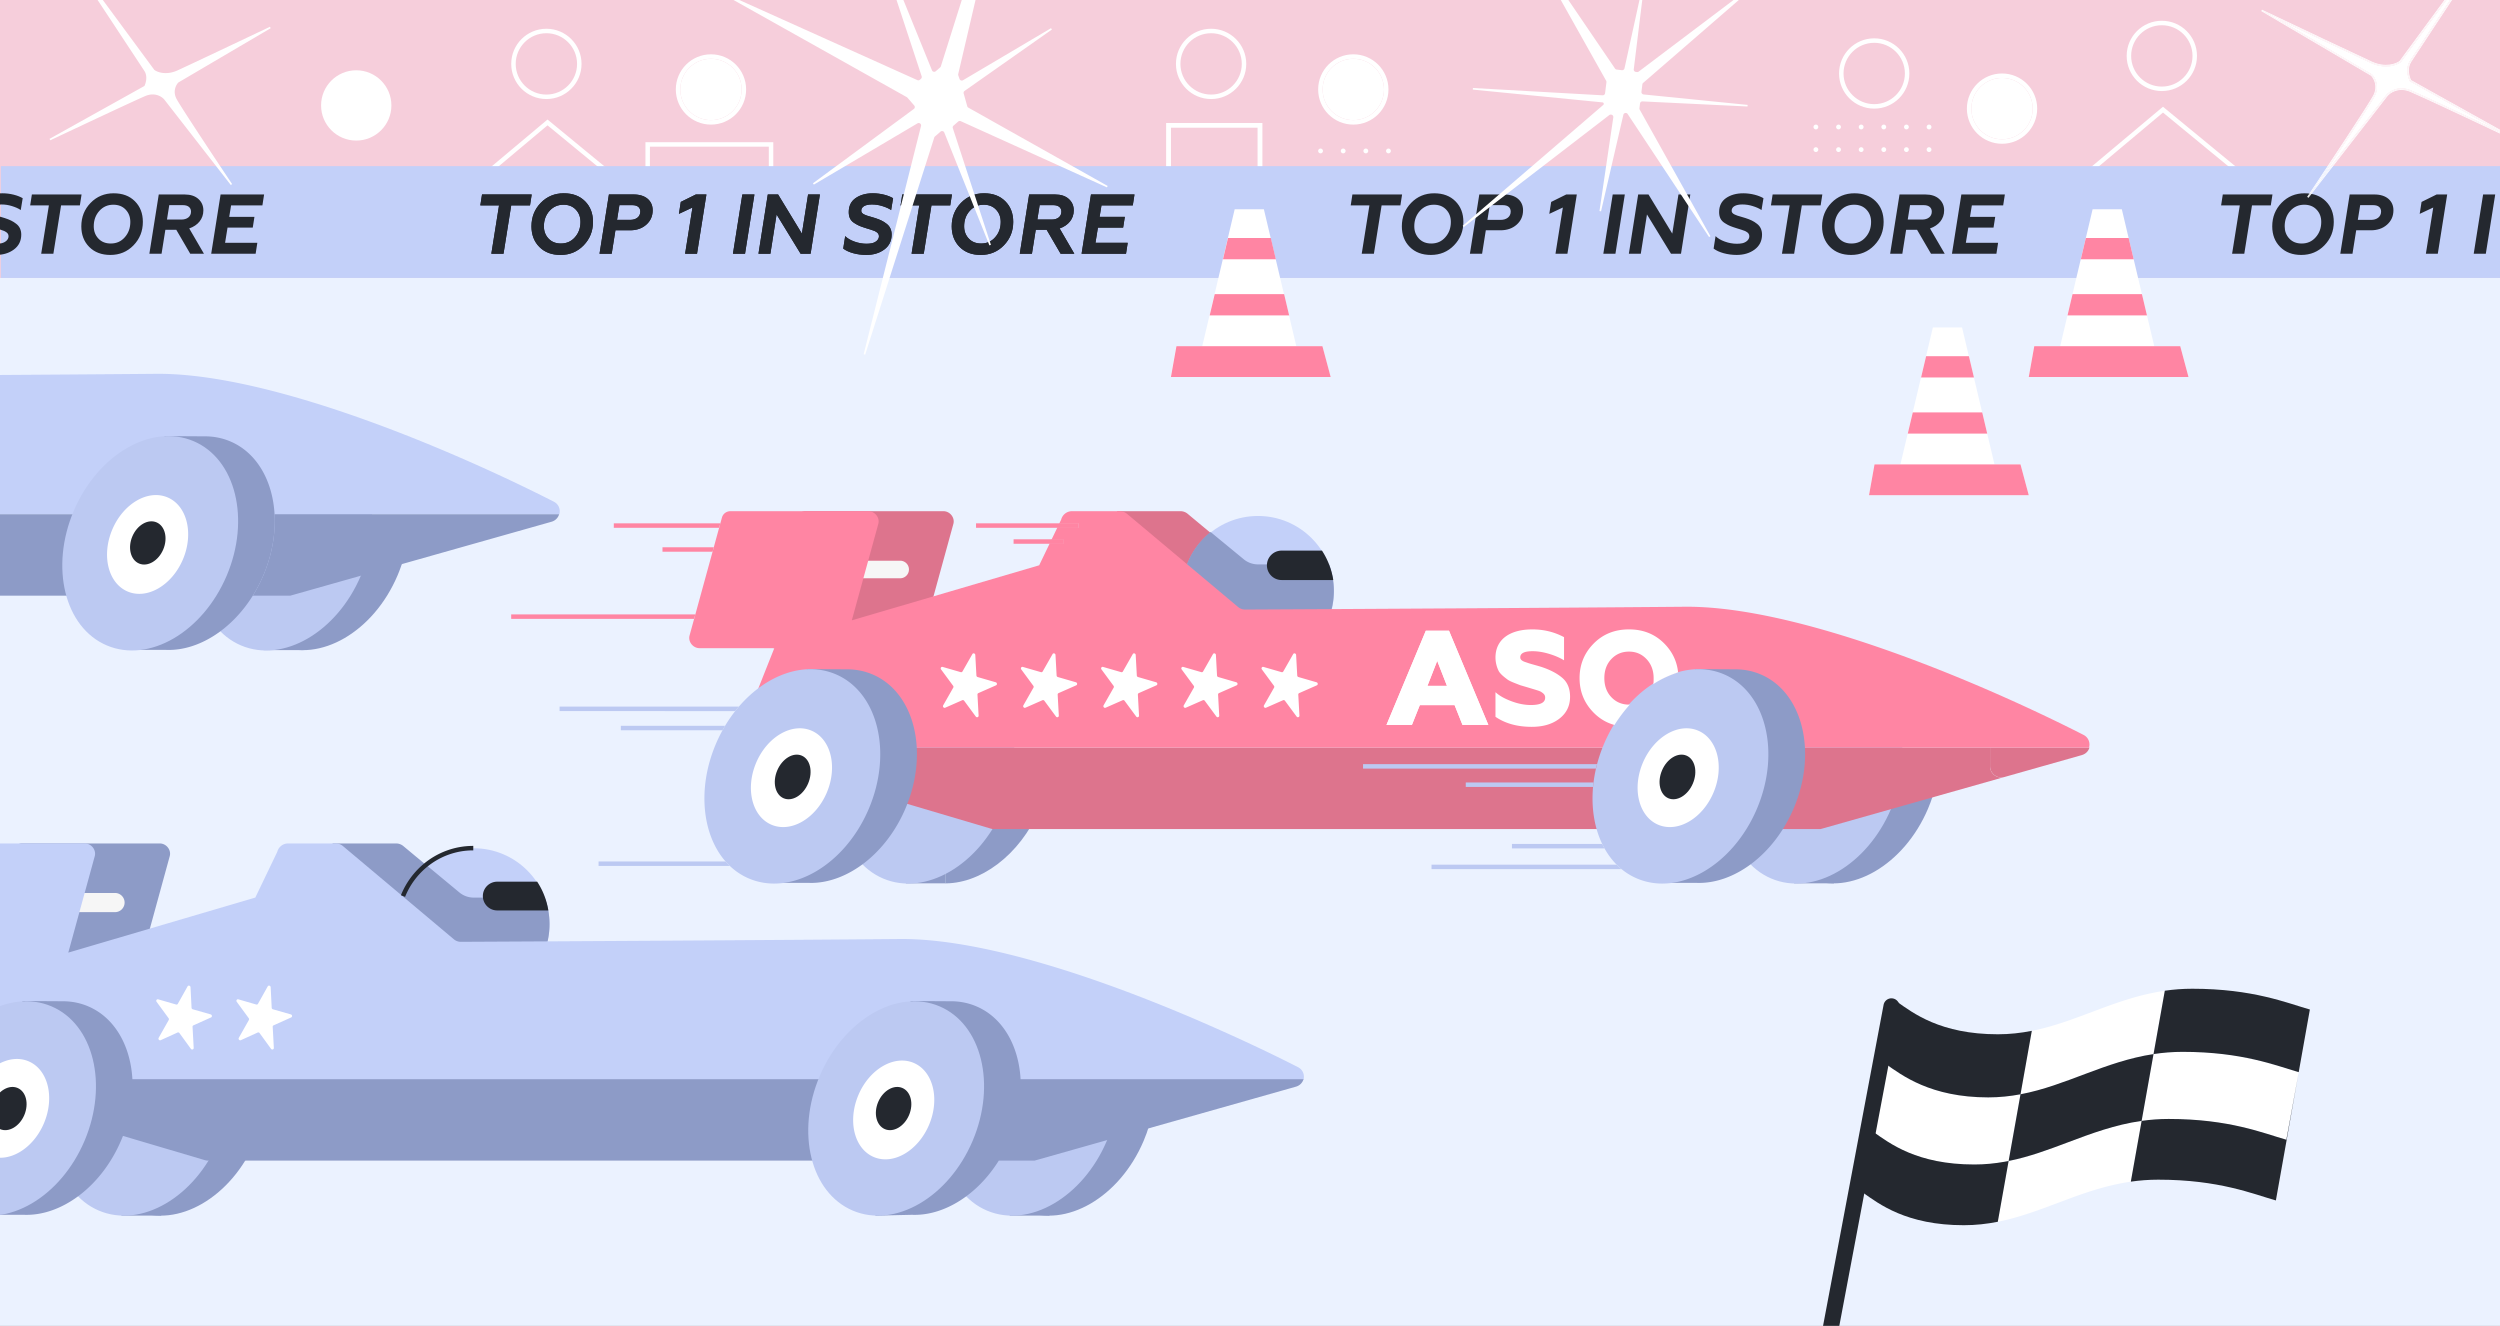 <svg width="1565" height="830" fill="none" xmlns="http://www.w3.org/2000/svg"><rect width="100%" height="100%" fill="#808080" stroke="none"/><g clip-path="url(#a)"><path fill="#EBF2FF" d="M0 0h1565v830H0z"/><path d="M165.008 396.587h24.983v10.378h-24.983v-10.378Z" fill="#8D9BC7"/><path fill-rule="evenodd" clip-rule="evenodd" d="M173.869 403.84c26.417 11.197 59.983-8.307 74.97-43.565 3.292-7.744 5.414-15.605 6.441-23.275l-98.595 53c4.45 6.099 10.221 10.889 17.184 13.84Z" fill="#8D9BC7"/><path d="M567.044 542.587h24.983v10.378h-24.983v-10.378Z" fill="#8D9BC7"/><path d="M589.937 552.965c23.308.951 48.51-17.454 60.938-46.69 3.006-7.073 5.037-14.242 6.148-21.275l-101.815 45.417c3.041 5.631 7.011 10.469 11.836 14.218v-2.048h24.983v10.378h-2.09ZM1123.09 542.587h24.98v10.378h-24.98v-10.378Z" fill="#8D9BC7"/><path fill-rule="evenodd" clip-rule="evenodd" d="M1131.95 549.84c26.42 11.197 59.98-8.307 74.97-43.565 4.3-10.121 6.61-20.441 7.08-30.275l-100.94 57.5c4.64 7.294 11 12.996 18.89 16.34Z" fill="#8D9BC7"/><path d="M76.003 750.587h24.983v10.378H76.003v-10.378Z" fill="#8D9BC7"/><path fill-rule="evenodd" clip-rule="evenodd" d="M84.863 757.84c26.418 11.197 59.983-8.307 74.971-43.565 2.58-6.07 4.441-12.21 5.62-18.275L68.43 745c4.341 5.623 9.856 10.052 16.433 12.84Z" fill="#8D9BC7"/><path d="M632.047 750.587h24.983v10.378h-24.983v-10.378Z" fill="#8D9BC7"/><path fill-rule="evenodd" clip-rule="evenodd" d="M640.908 757.84c26.417 11.197 59.983-8.307 74.97-43.565 2.793-6.571 4.744-13.224 5.898-19.775l-108.346 21c2.004 19.465 11.67 35.64 27.478 42.34Z" fill="#8D9BC7"/><path d="M247.978 528h-39.972l71.686 67h51.324l-78.56-65.38a7 7 0 0 0-4.478-1.62ZM8.447 532.011c.66-2.402 2.808-4.011 5.357-4.011h86.194c4.128 0 7.328 4.066 6.261 7.955l-20.24 73.79c-.66 2.402-2.808 4.011-5.357 4.011H-5.532c-4.127 0-7.328-4.066-6.26-7.956l20.24-73.789Z" fill="#8D9BC7"/><path d="M225.893 360.409c-14.997 35.312-48.583 54.847-75.017 43.632-26.434-11.215-35.705-48.932-20.709-84.244 14.997-35.312 48.583-54.847 75.017-43.632 26.434 11.215 35.706 48.932 20.709 84.244ZM627.864 506.324c-14.996 35.312-48.583 54.847-75.016 43.632-26.434-11.215-35.706-48.932-20.709-84.244 14.996-35.312 48.582-54.847 75.016-43.632 26.434 11.215 35.706 48.932 20.709 84.244ZM1183.82 506.324c-14.99 35.312-48.58 54.847-75.01 43.632-26.44-11.215-35.71-48.932-20.71-84.244s48.58-54.847 75.02-43.632c26.43 11.215 35.7 48.932 20.7 84.244ZM136.901 714.203c-14.996 35.312-48.583 54.847-75.016 43.632-26.434-11.215-35.706-48.932-20.71-84.244 14.997-35.312 48.584-54.847 75.017-43.632 26.434 11.215 35.706 48.932 20.709 84.244ZM692.86 714.203c-14.997 35.312-48.583 54.847-75.017 43.632-26.434-11.215-35.706-48.932-20.709-84.244 14.997-35.312 48.583-54.847 75.017-43.632 26.433 11.215 35.705 48.932 20.709 84.244Z" fill="#BCC9F2"/><path d="M738.968 320H699l71.68 67H822l-78.554-65.38a6.997 6.997 0 0 0-4.478-1.62ZM498.926 324.011c.66-2.402 2.81-4.011 5.362-4.011h86.262c4.131 0 7.334 4.066 6.266 7.955l-20.262 73.79c-.659 2.402-2.81 4.011-5.361 4.011H484.93c-4.131 0-7.333-4.066-6.265-7.956l20.261-73.789ZM620.218 518.712a7.004 7.004 0 0 0 1.988.288h517.464l115.02-32.574c-4.47 1.265-8.91-2.082-8.91-6.714V468H459.054L458 470.661l162.218 48.051Z" fill="#DD748D"/><path fill-rule="evenodd" clip-rule="evenodd" d="M1245.78 468v11.712c0 4.632 4.44 7.979 8.91 6.714l48.53-13.743c2.54-.719 4.16-2.569 4.78-4.683h-62.22Z" fill="#DD748D"/><path d="M835 370.5c0 26.234-21.266 47.5-47.5 47.5S740 396.734 740 370.5s21.266-47.5 47.5-47.5 47.5 21.266 47.5 47.5Z" fill="#C3D0F9"/><path fill-rule="evenodd" clip-rule="evenodd" d="M787.5 417c26.234 0 47.5-21.107 47.5-47.144a46.723 46.723 0 0 0-3.01-16.551h-44.482a14.031 14.031 0 0 1-8.918-3.193l-20.752-17.08C746.964 341.672 740 354.957 740 369.856 740 395.893 761.266 417 787.5 417Z" fill="#8D9BC7"/><path d="M519 356.5a5.5 5.5 0 0 1 5.5-5.5h39a5.5 5.5 0 1 1 0 11h-39a5.5 5.5 0 0 1-5.5-5.5Z" fill="#F6F6F6"/><path fill-rule="evenodd" clip-rule="evenodd" d="M611 327.6h64v2.8h-64v-2.8Zm23.5 10h31v2.8h-31v-2.8Z" fill="#FF85A3"/><path fill-rule="evenodd" clip-rule="evenodd" d="M450.941 327.6h-66.702v2.8h65.933l.769-2.8Zm-4.119 15h-32.11v2.8h31.341l.769-2.8Zm-11.533 42H320v2.8h114.52l.769-2.8ZM665.5 340.4h-8.491l1.347-2.8h7.144v2.8Zm9.5-10h-13.179l1.347-2.8H675v2.8Z" fill="#FF85A3"/><path d="M1054.68 379.82c-78.645.699-214.53 1.456-275.193 1.76-1.663.009-3.219-.573-4.491-1.64l-69.508-58.3a7.023 7.023 0 0 0-4.512-1.64h-29.889a6.998 6.998 0 0 0-6.783 5.239l-1.136 2.361H675v2.8h-13.179l-3.465 7.2h7.144v2.8h-8.491l-6.481 13.469-117.291 34.463 16.579-60.377c1.068-3.889-2.135-7.955-6.266-7.955h-86.262c-2.552 0-4.702 1.609-5.362 4.011l-.985 3.589-.769 2.8-3.35 12.2-.769 2.8-10.764 39.2-.769 2.8-2.855 10.4c-1.068 3.89 2.134 7.956 6.265 7.956h46.777L460 468h847.72c.85-2.91-.22-6.321-3.46-7.973-16.34-8.33-36.56-17.988-58.81-27.654-60.97-26.481-137.21-53.029-190.77-52.553Z" fill="#FF85A3"/><path d="M344 578.5c0 26.234-21.266 47.5-47.5 47.5S249 604.734 249 578.5s21.266-47.5 47.5-47.5 47.5 21.266 47.5 47.5Z" fill="#C3D0F9"/><path fill-rule="evenodd" clip-rule="evenodd" d="M296.5 626c26.234 0 47.5-21.243 47.5-47.448a47.292 47.292 0 0 0-3.01-16.658h-44.482a13.983 13.983 0 0 1-8.918-3.213l-20.752-17.19C255.964 550.186 249 563.556 249 578.552 249 604.757 270.266 626 296.5 626Z" fill="#8D9BC7"/><path d="M28 565a6 6 0 0 1 6-6h38a6 6 0 1 1 0 12H34a6 6 0 0 1-6-6Z" fill="#F6F6F6"/><path d="M0 0h1565v174H0V0Z" fill="#F6CEDB"/><path fill-rule="evenodd" clip-rule="evenodd" d="M342.037 59.2c10.607 0 19.205-8.596 19.205-19.2s-8.598-19.2-19.205-19.2c-10.606 0-19.205 8.596-19.205 19.2s8.599 19.2 19.205 19.2Zm0 2.8c12.154 0 22.006-9.85 22.006-22s-9.852-22-22.006-22c-12.153 0-22.005 9.85-22.005 22s9.852 22 22.005 22Z" fill="#fff"/><path d="M245.012 66c0 12.15-9.853 22-22.006 22C210.852 88 201 78.15 201 66s9.852-22 22.006-22c12.153 0 22.006 9.85 22.006 22Z" fill="#fff"/><path fill-rule="evenodd" clip-rule="evenodd" d="M787.355 108.2V79.8h-54.414v28.4h54.414Zm2.801 2.8H730.14V77h60.016v34ZM758.148 59.2c10.606 0 19.205-8.596 19.205-19.2s-8.599-19.2-19.205-19.2c-10.607 0-19.205 8.596-19.205 19.2s8.598 19.2 19.205 19.2Zm0 2.8c12.153 0 22.006-9.85 22.006-22s-9.853-22-22.006-22c-12.154 0-22.006 9.85-22.006 22s9.852 22 22.006 22ZM1353.31 54.2c10.6 0 19.2-8.596 19.2-19.2s-8.6-19.2-19.2-19.2c-10.61 0-19.21 8.596-19.21 19.2s8.6 19.2 19.21 19.2Zm0 2.8c12.15 0 22-9.85 22-22s-9.85-22-22-22c-12.16 0-22.01 9.85-22.01 22s9.85 22 22.01 22ZM1173.26 65.2c10.6 0 19.2-8.596 19.2-19.2s-8.6-19.2-19.2-19.2c-10.61 0-19.21 8.596-19.21 19.2s8.6 19.2 19.21 19.2Zm0 2.8c12.15 0 22-9.85 22-22s-9.85-22-22-22c-12.16 0-22.01 9.85-22.01 22s9.85 22 22.01 22Z" fill="#fff"/><path d="M1136.75 92.166a1.499 1.499 0 1 1 0 3 1.499 1.499 0 1 1 0-3ZM1165.09 92.166c.82 0 1.5.672 1.5 1.5a1.499 1.499 0 1 1-1.5-1.5ZM1150.92 92.166a1.499 1.499 0 1 1 0 3 1.499 1.499 0 1 1 0-3ZM1136.75 78a1.499 1.499 0 1 1 0 3 1.499 1.499 0 1 1 0-3ZM1150.92 78a1.499 1.499 0 1 1 0 3 1.499 1.499 0 1 1 0-3ZM1165.09 78c.82 0 1.5.671 1.5 1.5a1.499 1.499 0 1 1-1.5-1.5ZM1179.25 92.166a1.499 1.499 0 1 1 .002 2.998 1.499 1.499 0 0 1-.002-2.998ZM1207.59 92.166a1.499 1.499 0 1 1 0 3 1.499 1.499 0 1 1 0-3ZM1193.42 92.166a1.499 1.499 0 1 1 0 3 1.499 1.499 0 1 1 0-3ZM1179.25 78a1.499 1.499 0 1 1 .002 2.998 1.499 1.499 0 0 1-.002-2.998ZM1193.42 78a1.499 1.499 0 1 1 0 3 1.499 1.499 0 1 1 0-3ZM1207.59 78a1.499 1.499 0 1 1 0 3 1.499 1.499 0 1 1 0-3ZM828.166 94.5a1.5 1.5 0 1 1-3 0 1.5 1.5 0 0 1 3 0ZM842.337 94.5a1.5 1.5 0 1 1-3.001-.001 1.5 1.5 0 0 1 3.001.001ZM856.507 94.5a1.5 1.5 0 1 1-3 0 1.5 1.5 0 0 1 3 0ZM870.677 94.5a1.5 1.5 0 1 1-3 0 1.5 1.5 0 0 1 3 0ZM383.696 108.5l-40.953-33.68-40.149 33.68h4.357l35.809-30.04 36.528 30.04h4.408ZM406.855 91.8h74.419V110h2.801V89h-80.021v19.5h2.801V91.8ZM1354.01 66.82l-47.9 40.18h4.36l43.56-36.54 44.56 36.648h4.41l-48.99-40.288Z" fill="#fff"/><path fill-rule="evenodd" clip-rule="evenodd" d="M464.27 56c0 10.604-8.599 19.2-19.205 19.2-10.607 0-19.205-8.596-19.205-19.2s8.598-19.2 19.205-19.2c10.606 0 19.205 8.596 19.205 19.2Z" fill="#fff"/><path fill-rule="evenodd" clip-rule="evenodd" d="M467.071 56c0 12.15-9.853 22-22.006 22-12.154 0-22.006-9.85-22.006-22s9.852-22 22.006-22c12.153 0 22.006 9.85 22.006 22Zm-22.006 19.2c10.606 0 19.205-8.596 19.205-19.2s-8.599-19.2-19.205-19.2c-10.607 0-19.205 8.596-19.205 19.2s8.598 19.2 19.205 19.2ZM790.156 77v34H730.14V77h60.016Zm-2.801 31.2V79.8h-54.414v28.4h54.414ZM866.376 56c0 10.604-8.598 19.2-19.205 19.2-10.606 0-19.205-8.596-19.205-19.2s8.599-19.2 19.205-19.2c10.607 0 19.205 8.596 19.205 19.2Z" fill="#fff"/><path fill-rule="evenodd" clip-rule="evenodd" d="M869.177 56c0 12.15-9.852 22-22.006 22-12.153 0-22.006-9.85-22.006-22s9.853-22 22.006-22c12.154 0 22.006 9.85 22.006 22Zm-22.006 19.2c10.607 0 19.205-8.596 19.205-19.2s-8.598-19.2-19.205-19.2c-10.606 0-19.205 8.596-19.205 19.2s8.599 19.2 19.205 19.2ZM1272.48 68c0 10.604-8.59 19.2-19.2 19.2s-19.21-8.596-19.21-19.2 8.6-19.2 19.21-19.2c10.61 0 19.2 8.596 19.2 19.2Z" fill="#fff"/><path fill-rule="evenodd" clip-rule="evenodd" d="M1275.28 68c0 12.15-9.85 22-22 22s-22.01-9.85-22.01-22 9.86-22 22.01-22c12.15 0 22 9.85 22 22Zm-22 19.2c10.61 0 19.2-8.596 19.2-19.2s-8.59-19.2-19.2-19.2-19.21 8.596-19.21 19.2 8.6 19.2 19.21 19.2Z" fill="#fff"/><path d="M.523 104H1565v70H.523v-70ZM-33.178 528h86.233c4.13 0 7.331 4.066 6.264 7.955l-16.575 60.384 117.085-34.47 13.748-28.63a6.988 6.988 0 0 1 6.771-5.239h29.83a7 7 0 0 1 4.503 1.64l69.372 58.3c1.27 1.067 2.823 1.649 4.483 1.64 60.544-.304 196.164-1.061 274.655-1.76 53.46-.476 129.549 26.072 190.397 52.553 22.21 9.666 42.624 19.323 58.931 27.654 3.233 1.652 4.3 5.063 3.453 7.973H-.286v-32.603l-1.037-29.641h-51.206c-4.13 0-7.331-4.066-6.264-7.956l20.255-73.789c.66-2.402 2.81-4.011 5.36-4.011ZM350.127 322H-21.47v-87.123c43.255-.275 86.214-.578 119.126-.871 53.445-.475 129.51 26.017 190.34 52.442 22.203 9.646 42.377 19.283 58.68 27.596 3.232 1.648 4.298 5.052 3.451 7.956Z" fill="#C3D0F9"/><path d="M-28 321.95v50.948H81.006v33.93l22.994.004 1 .027c19.402.284 39.95-12.661 53.245-33.961a91.982 91.982 0 0 0 6.584-12.66c5.502-12.914 7.735-26.152 7.051-38.288-1.178-20.925-11.026-38.574-27.745-45.646-4.857-2.054-9.955-3.073-15.135-3.149l-1-.003-1.322-.008-23.689-.144v48.95H-28Z" fill="#8D9BC7"/><path d="m181.689 372.898 115.009-32.541 41.068-11.62 7.454-2.109c2.539-.718 4.164-2.566 4.78-4.678H171.88c.684 12.136-1.549 25.374-7.051 38.288a91.982 91.982 0 0 1-6.584 12.66h23.444ZM566.829 506.088c14.987-35.182 5.721-72.76-20.694-83.934-5.179-2.19-10.632-3.203-16.166-3.151l-24.98-.153v7.301c-13.817 7.806-26.211 21.615-33.818 39.474-13.165 30.906-7.615 63.661 11.835 78.742v8.311h22.888l2.026.034c22.727-.155 46.841-18.293 58.909-46.624ZM1102.14 422.155c26.41 11.173 35.68 48.752 20.69 83.934-12.43 29.173-37.63 47.538-60.93 46.59h-22.89v-8.312c-19.45-15.08-25-47.835-11.84-78.741 7.61-17.859 20-31.668 33.82-39.475v-7.3l24.98.152c5.54-.052 10.99.961 16.17 3.152ZM647.668 726.535l115.023-32.54 41.074-11.62 7.454-2.109c2.54-.719 4.165-2.566 4.781-4.678H638.884c-1.178-20.925-11.026-38.575-27.745-45.647-5.179-2.19-10.632-3.204-16.166-3.152l-24.981-.152v7.3c-.207.118-.414.236-.621.356-13.566 7.867-25.703 21.528-33.196 39.119-.309.724-.607 1.45-.895 2.176H82.882c-1.178-20.925-11.027-38.574-27.745-45.646-4.953-2.095-10.157-3.113-15.443-3.152-.24-.002-.482-.001-.723.001l-24.98-.153v7.301c-13.817 7.807-26.211 21.615-33.818 39.475a92.255 92.255 0 0 0-3.025 8.13c-9.064 28.364-2.89 56.848 14.86 70.611v8.311h22.888c23.307.95 48.508-17.415 60.935-46.589a93.85 93.85 0 0 0 1.138-2.795l51.249 15.166c.645.19 1.315.287 1.988.287h401.361c3.005 10.564 8.591 19.531 16.443 25.618V761l22.891-.535c.469.019.94.03 1.411.034 19.311.143 39.712-12.776 52.936-33.964h22.42Z" fill="#8D9BC7"/><path d="M141.894 360.409c-14.996 35.312-48.582 54.847-75.016 43.632-26.434-11.215-35.706-48.932-20.709-84.244 14.997-35.312 48.583-54.847 75.016-43.632 26.434 11.215 35.706 48.932 20.709 84.244ZM52.901 714.203c-14.997 35.312-48.583 54.847-75.017 43.632-26.433-11.215-35.705-48.932-20.708-84.244 14.996-35.312 48.582-54.847 75.016-43.632 26.434 11.215 35.706 48.932 20.709 84.244ZM608.859 714.203c-14.996 35.312-48.582 54.847-75.016 43.632-26.434-11.215-35.706-48.932-20.709-84.244 14.997-35.312 48.583-54.847 75.016-43.632 26.434 11.215 35.706 48.932 20.709 84.244Z" fill="#BCC9F2"/><path fill-rule="evenodd" clip-rule="evenodd" d="M456.901 542.092h-82.198v-2.799h79.509c.858.977 1.754 1.91 2.689 2.799Zm-4.597-84.951h-63.658v-2.798h65.266a93.85 93.85 0 0 0-1.608 2.798Zm7.927-11.993H350.302v-2.798H462.53a84.485 84.485 0 0 0-2.299 2.798ZM853.264 478.329h146.512a88.363 88.363 0 0 0-.689 2.798H853.264v-2.798Zm64.303 11.493h79.984a84.727 84.727 0 0 0-.3 2.799h-79.684v-2.799Zm28.911 38.478h56.502c.45.953.94 1.886 1.44 2.798h-57.942V528.3Zm65.562 12.992H896.133v2.799h118.987a43.439 43.439 0 0 1-3.08-2.799Z" fill="#BCC9F2"/><path d="M1024.81 549.956c26.43 11.215 60.02-8.32 75.01-43.632 15-35.312 5.73-73.029-20.7-84.244-26.44-11.215-60.02 8.32-75.02 43.632a91.902 91.902 0 0 0-5.013 15.415 86.91 86.91 0 0 0-1.536 8.694v.001a84.727 84.727 0 0 0-.3 2.799c-1.182 13.123.855 25.539 5.729 35.679.45.953.94 1.886 1.44 2.798a.77.77 0 0 1 .07.123l.09.156c2.09 3.691 4.58 7.025 7.46 9.915.99.986 2.01 1.92 3.08 2.799.2.159.4.317.59.473a39.66 39.66 0 0 0 9.1 5.392ZM468.848 549.956c26.434 11.215 60.02-8.32 75.016-43.632 14.997-35.312 5.725-73.029-20.709-84.244-19.802-8.401-43.617.454-60.625 20.27a84.485 84.485 0 0 0-2.299 2.798 88.047 88.047 0 0 0-6.319 9.195 93.85 93.85 0 0 0-1.608 2.798 93.223 93.223 0 0 0-4.165 8.571c-11.763 27.697-8.595 56.874 6.073 73.581.858.977 1.754 1.91 2.689 2.799 3.464 3.291 7.458 5.96 11.947 7.864Z" fill="#BCC9F2"/><path d="M114.5 350.211c-6.907 16.268-22.398 25.258-34.6 20.079-12.203-5.179-16.497-22.566-9.59-38.834 6.906-16.268 22.397-25.258 34.6-20.078 12.203 5.179 16.496 22.565 9.59 38.833ZM517.555 496.211c-6.907 16.268-22.398 25.258-34.601 20.079-12.202-5.179-16.496-22.566-9.59-38.834 6.907-16.268 22.398-25.258 34.601-20.078 12.202 5.179 16.496 22.565 9.59 38.833ZM1072.63 496.211c-6.9 16.268-22.4 25.258-34.6 20.079-12.2-5.179-16.49-22.566-9.59-38.834 6.91-16.268 22.4-25.258 34.6-20.078 12.2 5.179 16.5 22.565 9.59 38.833ZM608.693 409.473c.486-.853 1.785-.478 1.84.532l.703 12.856c.024.449.333.841.758.964l11.328 3.278c.907.262 1.039 1.538.198 1.908l-11.069 4.878a.961.961 0 0 0-.561.944l.719 13.142c.054.991-1.163 1.405-1.758.598l-7.29-9.892c-.284-.386-.782-.53-1.198-.347l-10.662 4.698c-.87.384-1.756-.638-1.279-1.476l6.324-11.104a1.045 1.045 0 0 0-.081-1.13l-7.568-10.269c-.574-.781.094-1.825 1.001-1.562l11.328 3.277a.932.932 0 0 0 1.081-.433l6.186-10.862ZM658.902 409.473c.486-.853 1.784-.478 1.839.532l.703 12.856c.025.449.333.841.758.964l11.329 3.278c.906.262 1.039 1.538.198 1.908l-11.07 4.878a.96.96 0 0 0-.56.944l.718 13.142c.054.991-1.163 1.405-1.758.598l-7.289-9.892c-.285-.386-.782-.53-1.198-.347l-10.662 4.698c-.871.384-1.757-.638-1.28-1.476l6.325-11.104a1.043 1.043 0 0 0-.082-1.13l-7.567-10.269c-.575-.781.093-1.825 1-1.562l11.328 3.277a.933.933 0 0 0 1.082-.433l6.186-10.862ZM709.11 409.473c.486-.853 1.784-.478 1.839.532l.703 12.856c.025.449.333.841.759.964l11.328 3.278c.907.262 1.039 1.538.198 1.908l-11.07 4.878a.96.96 0 0 0-.56.944l.718 13.142c.055.991-1.163 1.405-1.758.598l-7.289-9.892c-.284-.386-.782-.53-1.198-.347l-10.662 4.698c-.871.384-1.756-.638-1.279-1.476l6.324-11.104a1.045 1.045 0 0 0-.081-1.13l-7.568-10.269c-.575-.781.094-1.825 1-1.562l11.329 3.277a.932.932 0 0 0 1.081-.433l6.186-10.862ZM759.318 409.473c.486-.853 1.784-.478 1.84.532l.703 12.856c.024.449.333.841.758.964l11.328 3.278c.907.262 1.039 1.538.198 1.908l-11.069 4.878a.961.961 0 0 0-.561.944l.719 13.142c.054.991-1.164 1.405-1.759.598l-7.289-9.892c-.284-.386-.782-.53-1.198-.347l-10.662 4.698c-.87.384-1.756-.638-1.279-1.476l6.324-11.104a1.045 1.045 0 0 0-.081-1.13l-7.568-10.269c-.575-.781.094-1.825 1-1.562l11.329 3.277a.932.932 0 0 0 1.081-.433l6.186-10.862ZM809.527 409.473c.485-.853 1.784-.478 1.839.532l.703 12.856c.024.449.333.841.758.964l11.329 3.278c.906.262 1.038 1.538.197 1.908l-11.069 4.878a.961.961 0 0 0-.561.944l.719 13.142c.054.991-1.163 1.405-1.758.598l-7.29-9.892c-.284-.386-.782-.53-1.198-.347l-10.662 4.698c-.87.384-1.756-.638-1.279-1.476l6.324-11.104a1.045 1.045 0 0 0-.081-1.13l-7.567-10.269c-.575-.781.093-1.825 1-1.562l11.328 3.277a.932.932 0 0 0 1.081-.433l6.187-10.862ZM883.848 453.827l4.945-12.401h21.794l4.946 12.401h16.177l-24.643-58.989h-14.502l-24.644 58.989h15.927Zm15.842-40.136 6.119 15.669h-12.238l6.119-15.669ZM1008.68 436.398c-2.94-3.1-4.36-7.122-4.36-11.898s1.42-8.798 4.36-11.898c2.93-3.101 6.62-4.693 11.06-4.693 4.45 0 8.05 1.592 10.98 4.693 2.94 3.1 4.45 7.122 4.45 11.898 0 1.267.01 2.628-.2 3.786 4.77-3.214 10.02-5.509 15.52-7.397-.73-6.92-3.6-12.923-8.62-18.007-5.87-5.949-13.24-8.882-22.13-8.882-8.88 0-16.26 2.933-22.126 8.882-5.868 5.949-8.801 13.155-8.801 21.618s2.933 15.669 8.801 21.618c3.736 3.79 8.086 6.356 13.046 7.719 2.34-3.76 5.59-8.266 9.59-12.753-.16.004-.34.007-.51.007-4.44 0-8.13-1.592-11.06-4.693ZM958.89 455c7.041 0 12.825-1.676 17.267-5.111 4.443-3.436 6.706-7.96 6.706-13.742 0-5.028-1.592-8.966-4.778-11.731-3.185-2.765-7.627-5.111-13.244-6.954-1.135-.353-2.581-.76-3.979-1.153-1.596-.449-3.129-.881-4.068-1.194l-2.682-.921c-1.76-.754-2.431-1.592-2.431-2.682 0-2.597 2.599-3.854 7.712-3.854 3.353 0 6.79.587 10.394 1.676s6.706 2.43 9.304 4.022V398.86c-6.119-3.268-12.741-4.86-19.866-4.86-14.082 0-23.051 6.284-23.051 17.596 0 3.436 1.006 6.536 2.096 8.631 1.197 1.994 3.762 3.913 5.452 5.177l.248.185c.922.587 2.179 1.173 3.855 1.844l3.856 1.508 4.275 1.257 5.281 1.592c.173.058.379.123.605.194 1.081.343 2.612.829 3.167 1.314 1.341.922 2.263 1.676 2.263 3.436 0 3.1-3.017 4.608-8.969 4.608-3.772 0-7.795-.754-12.07-2.346s-7.628-3.436-10.059-5.698v15.418c6.119 4.189 13.663 6.284 22.716 6.284Z" fill="#fff"/><path fill-rule="evenodd" clip-rule="evenodd" d="m883.848 453.827 4.945-12.401h21.794l4.946 12.401h16.177l-24.643-58.989h-14.502l-24.644 58.989h15.927Zm21.961-24.467-6.119-15.669-6.119 15.669h12.238Z" fill="#fff"/><path d="M27.488 703.211c-6.906 16.268-22.397 25.258-34.6 20.079-12.203-5.179-16.497-22.566-9.59-38.834 6.906-16.268 22.397-25.257 34.6-20.078 12.203 5.179 16.496 22.565 9.59 38.833ZM581.563 704.211c-6.906 16.268-22.397 25.258-34.6 20.079-12.203-5.179-16.496-22.566-9.59-38.834 6.906-16.268 22.398-25.257 34.6-20.078 12.203 5.179 16.497 22.565 9.59 38.833ZM117.422 617.479c.482-.861 1.792-.486 1.843.528l.647 12.849c.022.451.333.846.762.968l11.215 3.188c.905.257 1.044 1.526.209 1.902l-11.009 4.946a.958.958 0 0 0-.553.938l.715 13.18c.053.993-1.172 1.402-1.763.589l-7.152-9.852c-.286-.394-.793-.539-1.213-.348l-10.514 4.784c-.868.395-1.766-.623-1.291-1.464l6.307-11.167a1.04 1.04 0 0 0-.081-1.12l-7.516-10.26c-.57-.779.098-1.816 1.003-1.554l11.202 3.243a.933.933 0 0 0 1.085-.438l6.104-10.912ZM167.598 617.479c.482-.861 1.791-.486 1.842.528l.647 12.849c.023.451.334.846.762.968l11.216 3.188c.905.257 1.044 1.526.208 1.902l-11.008 4.946a.959.959 0 0 0-.554.938l.715 13.18c.054.993-1.172 1.402-1.762.589l-7.153-9.852c-.285-.394-.792-.539-1.213-.348l-10.513 4.784c-.869.395-1.767-.623-1.291-1.464l6.306-11.167a1.04 1.04 0 0 0-.081-1.12l-7.515-10.26c-.571-.779.098-1.816 1.002-1.554l11.203 3.243a.934.934 0 0 0 1.085-.438l6.104-10.912ZM1357.57 700.5c38.21 0 59.5 9 73.69 13l7.75-42.281c-14.19-4.125-35.37-12.719-72.71-12.719-6.36 0-12.4.511-18.21 1.395l-7.45 41.811c5.42-.768 11.04-1.206 16.93-1.206Z" fill="#fff"/><path d="m1333.89 739.639 6.75-37.933c-16.8 2.384-31.59 7.942-46.18 13.426-12.11 4.547-24.07 9.043-36.93 11.633l-.18.036-6.78 38.045c28.48-5.637 52.53-20.691 83.32-25.11v-.097ZM1348.09 659.895l7.07-39.657c-30.77 4.422-54.83 19.472-83.3 25.108l-7.07 39.707c28.61-5.403 52.65-20.489 83.3-25.158ZM1244.57 687c-36.03 0-54.08-13.833-64.27-21l-7.59 42.637c10.21 7.198 27.33 20.363 63.12 20.363 6.6 0 12.87-.633 18.94-1.711a114.886 114.886 0 0 0 2.58-.488l7.44-41.748c-6.46 1.221-13.16 1.947-20.22 1.947ZM1209.97 205h18.28l4.26 18 3.15 13.286 5.18 21.857 3.14 13.286 4.57 19.285h16.25l5.18 19.286h-100.02l3.45-19.286h16.25l12.9-54.428L1205.7 223l4.27-18ZM772.909 131h18.277l4.265 18 3.148 13.286 5.178 21.857 3.148 13.286 4.569 19.285h16.25L832.917 236H732.903l3.449-19.286h16.25l12.895-54.428L768.645 149l4.264-18ZM1309.98 131h18.28l4.26 18 3.15 13.286 5.18 21.857 3.15 13.286 4.57 19.285h16.25l5.17 19.286h-100.01l3.44-19.286h16.25l12.9-54.428 3.15-13.286 4.26-18Z" fill="#fff"/><path fill-rule="evenodd" clip-rule="evenodd" d="M296.272 532.331c-10.858 0-20.836 3.805-28.711 10.176a46.753 46.753 0 0 0-13.979 18.951l-2.599-1.042a49.546 49.546 0 0 1 14.818-20.087c8.352-6.756 18.946-10.799 30.471-10.799v2.801Z" fill="#24282F"/><path d="M300.683 128.581h11.71l-4.821 30.269h7.63l4.821-30.269h11.763l1.06-6.839h-31.103l-1.06 6.839ZM352.934 121c-5.722 0-10.544 2.014-14.412 5.99-3.868 3.976-5.829 8.906-5.829 14.684 0 5.249 1.643 9.596 4.981 12.935 3.338 3.34 7.736 4.983 13.194 4.983 5.775 0 10.597-2.014 14.465-5.99 3.921-4.029 5.882-8.906 5.882-14.684 0-5.301-1.643-9.595-4.981-12.935s-7.736-4.983-13.3-4.983Zm-1.801 31.436c-3.232 0-5.776-1.007-7.736-3.075-1.961-2.067-2.915-4.612-2.915-7.687 0-3.869 1.166-7.05 3.498-9.648 2.331-2.597 5.245-3.869 8.742-3.869 3.233 0 5.776 1.007 7.736 3.074 1.961 2.068 2.915 4.612 2.915 7.687 0 3.87-1.166 7.05-3.497 9.648-2.279 2.598-5.193 3.87-8.743 3.87ZM381.178 121.742l-5.882 37.108h7.63l2.332-14.684h9.113c4.133 0 7.525-1.166 10.174-3.499 2.702-2.385 4.027-5.407 4.027-9.065 0-5.884-4.451-9.86-11.816-9.86h-15.578Zm5.087 15.904 1.483-9.224h8.16c3.179 0 4.928 1.484 4.928 4.028 0 3.393-2.861 5.196-6.253 5.196h-8.318ZM436.339 158.85l5.881-37.108h-6.623l-9.432 4.665-1.165 7.475 8.478-3.976-4.61 28.944h7.471ZM466.395 158.85l5.882-37.108H464.7l-5.882 37.108h7.577ZM507.441 158.85l5.828-37.108h-7.418l-3.868 24.491-14.889-24.491h-6.464l-5.829 37.108h7.471l3.868-24.597 15.049 24.597h6.252ZM559.071 124.075c-2.968-1.75-7.789-3.075-12.611-3.075-4.345 0-7.948 1.007-10.862 3.022-2.862 2.014-4.292 4.93-4.292 8.747 0 3.127 1.059 5.354 3.55 6.891 1.218.795 2.331 1.378 3.338 1.802 1.007.425 2.437.902 4.292 1.485.636.212 2.172.636 2.755.848l1.166.424c1.007.265 1.324.477 2.013.901 1.113.583 1.802 1.538 1.802 2.757 0 2.385-2.279 3.923-4.398 4.4-1.06.212-2.173.318-3.391.318-2.597 0-5.14-.477-7.63-1.378-2.491-.902-4.398-2.068-5.723-3.393l-1.218 7.792c3.232 2.492 8.901 3.976 14.412 3.976 4.451 0 8.213-1.113 11.286-3.392 3.073-2.28 4.61-5.408 4.61-9.33 0-2.916-1.113-5.249-3.179-6.786-2.067-1.643-4.08-2.544-7.101-3.552l-2.649-.795-2.49-.742-1.802-.742c-1.272-.636-1.801-1.325-1.801-2.333 0-2.544 2.596-3.922 6.676-3.922 2.172 0 4.345.318 6.517 1.007 2.226.689 4.08 1.484 5.511 2.491l1.219-7.421ZM563.753 128.581h11.71l-4.822 30.269h7.631l4.821-30.269h11.763l1.06-6.839h-31.103l-1.06 6.839ZM616.004 121c-5.722 0-10.544 2.014-14.412 5.99-3.868 3.976-5.829 8.906-5.829 14.684 0 5.249 1.643 9.596 4.981 12.935 3.338 3.34 7.736 4.983 13.194 4.983 5.775 0 10.597-2.014 14.465-5.99 3.921-4.029 5.881-8.906 5.881-14.684 0-5.301-1.642-9.595-4.98-12.935-3.338-3.34-7.736-4.983-13.3-4.983Zm-1.801 31.436c-3.233 0-5.776-1.007-7.736-3.075-1.961-2.067-2.915-4.612-2.915-7.687 0-3.869 1.166-7.05 3.497-9.648 2.332-2.597 5.246-3.869 8.743-3.869 3.232 0 5.776 1.007 7.736 3.074 1.961 2.068 2.915 4.612 2.915 7.687 0 3.87-1.166 7.05-3.498 9.648-2.278 2.598-5.192 3.87-8.742 3.87ZM663.323 143c5.457-1.856 8.849-5.991 8.849-11.292 0-2.915-1.06-5.301-3.127-7.156-2.066-1.856-4.927-2.81-8.583-2.81h-16.214l-5.882 37.108h7.63l2.385-15.002h6.835l8.743 15.002h8.583L663.323 143Zm-13.936-5.566 1.431-9.012h8.637c3.126 0 4.981 1.537 4.981 4.081 0 3.128-2.544 4.931-5.935 4.931h-9.114ZM704.889 158.85l1.06-6.838h-20.188l1.537-9.542h15.79l1.059-6.733h-15.79l1.166-7.156h19.605l1.06-6.839h-27.235l-5.882 37.108h27.818Z" fill="#24282F"/><path d="M300.683 128.581h11.71l-4.821 30.269h7.63l4.821-30.269h11.763l1.06-6.839h-31.103l-1.06 6.839ZM352.934 121c-5.722 0-10.544 2.014-14.412 5.99-3.868 3.976-5.829 8.906-5.829 14.684 0 5.249 1.643 9.596 4.981 12.935 3.338 3.34 7.736 4.983 13.194 4.983 5.775 0 10.597-2.014 14.465-5.99 3.921-4.029 5.882-8.906 5.882-14.684 0-5.301-1.643-9.595-4.981-12.935s-7.736-4.983-13.3-4.983Zm-1.801 31.436c-3.232 0-5.776-1.007-7.736-3.075-1.961-2.067-2.915-4.612-2.915-7.687 0-3.869 1.166-7.05 3.498-9.648 2.331-2.597 5.245-3.869 8.742-3.869 3.233 0 5.776 1.007 7.736 3.074 1.961 2.068 2.915 4.612 2.915 7.687 0 3.87-1.166 7.05-3.497 9.648-2.279 2.598-5.193 3.87-8.743 3.87ZM381.178 121.742l-5.882 37.108h7.63l2.332-14.684h9.113c4.133 0 7.525-1.166 10.174-3.499 2.702-2.385 4.027-5.407 4.027-9.065 0-5.884-4.451-9.86-11.816-9.86h-15.578Zm5.087 15.904 1.483-9.224h8.16c3.179 0 4.928 1.484 4.928 4.028 0 3.393-2.861 5.196-6.253 5.196h-8.318ZM436.339 158.85l5.881-37.108h-6.623l-9.432 4.665-1.165 7.475 8.478-3.976-4.61 28.944h7.471ZM466.395 158.85l5.882-37.108H464.7l-5.882 37.108h7.577ZM507.441 158.85l5.828-37.108h-7.418l-3.868 24.491-14.889-24.491h-6.464l-5.829 37.108h7.471l3.868-24.597 15.049 24.597h6.252ZM559.071 124.075c-2.968-1.75-7.789-3.075-12.611-3.075-4.345 0-7.948 1.007-10.862 3.022-2.862 2.014-4.292 4.93-4.292 8.747 0 3.127 1.059 5.354 3.55 6.891 1.218.795 2.331 1.378 3.338 1.802 1.007.425 2.437.902 4.292 1.485.636.212 2.172.636 2.755.848l1.166.424c1.007.265 1.324.477 2.013.901 1.113.583 1.802 1.538 1.802 2.757 0 2.385-2.279 3.923-4.398 4.4-1.06.212-2.173.318-3.391.318-2.597 0-5.14-.477-7.63-1.378-2.491-.902-4.398-2.068-5.723-3.393l-1.218 7.792c3.232 2.492 8.901 3.976 14.412 3.976 4.451 0 8.213-1.113 11.286-3.392 3.073-2.28 4.61-5.408 4.61-9.33 0-2.916-1.113-5.249-3.179-6.786-2.067-1.643-4.08-2.544-7.101-3.552l-2.649-.795-2.49-.742-1.802-.742c-1.272-.636-1.801-1.325-1.801-2.333 0-2.544 2.596-3.922 6.676-3.922 2.172 0 4.345.318 6.517 1.007 2.226.689 4.08 1.484 5.511 2.491l1.219-7.421ZM563.753 128.581h11.71l-4.822 30.269h7.631l4.821-30.269h11.763l1.06-6.839h-31.103l-1.06 6.839ZM616.004 121c-5.722 0-10.544 2.014-14.412 5.99-3.868 3.976-5.829 8.906-5.829 14.684 0 5.249 1.643 9.596 4.981 12.935 3.338 3.34 7.736 4.983 13.194 4.983 5.775 0 10.597-2.014 14.465-5.99 3.921-4.029 5.881-8.906 5.881-14.684 0-5.301-1.642-9.595-4.98-12.935-3.338-3.34-7.736-4.983-13.3-4.983Zm-1.801 31.436c-3.233 0-5.776-1.007-7.736-3.075-1.961-2.067-2.915-4.612-2.915-7.687 0-3.869 1.166-7.05 3.497-9.648 2.332-2.597 5.246-3.869 8.743-3.869 3.232 0 5.776 1.007 7.736 3.074 1.961 2.068 2.915 4.612 2.915 7.687 0 3.87-1.166 7.05-3.498 9.648-2.278 2.598-5.192 3.87-8.742 3.87ZM663.323 143c5.457-1.856 8.849-5.991 8.849-11.292 0-2.915-1.06-5.301-3.127-7.156-2.066-1.856-4.927-2.81-8.583-2.81h-16.214l-5.882 37.108h7.63l2.385-15.002h6.835l8.743 15.002h8.583L663.323 143Zm-13.936-5.566 1.431-9.012h8.637c3.126 0 4.981 1.537 4.981 4.081 0 3.128-2.544 4.931-5.935 4.931h-9.114ZM704.889 158.85l1.06-6.838h-20.188l1.537-9.542h15.79l1.059-6.733h-15.79l1.166-7.156h19.605l1.06-6.839h-27.235l-5.882 37.108h27.818ZM14.21 124.075C11.241 122.325 6.42 121 1.597 121c-4.345 0-7.948 1.007-10.862 3.022-2.861 2.014-4.292 4.93-4.292 8.747 0 3.127 1.06 5.354 3.55 6.891 1.219.795 2.332 1.378 3.338 1.802 1.007.425 2.438.902 4.292 1.485.636.212 2.173.636 2.756.848l1.165.424c1.007.265 1.325.477 2.014.901 1.112.583 1.801 1.538 1.801 2.757 0 2.385-2.278 3.923-4.398 4.4-1.06.212-2.172.318-3.39.318-2.597 0-5.14-.477-7.63-1.378-2.491-.902-4.399-2.068-5.723-3.393L-17 155.616c3.232 2.492 8.902 3.976 14.412 3.976 4.451 0 8.213-1.113 11.286-3.392 3.074-2.28 4.61-5.408 4.61-9.33 0-2.916-1.112-5.249-3.179-6.786-2.066-1.643-4.08-2.544-7.1-3.552l-2.65-.795-2.49-.742-1.801-.742c-1.272-.636-1.802-1.325-1.802-2.333 0-2.544 2.596-3.922 6.676-3.922 2.173 0 4.345.318 6.518 1.007 2.225.689 4.08 1.484 5.51 2.491l1.22-7.421ZM18.892 128.581h11.71L25.78 158.85h7.63l4.822-30.269h11.763l1.06-6.839H19.95l-1.06 6.839ZM71.143 121c-5.723 0-10.545 2.014-14.413 5.99-3.868 3.976-5.828 8.906-5.828 14.684 0 5.249 1.642 9.596 4.98 12.935 3.339 3.34 7.737 4.983 13.194 4.983 5.776 0 10.598-2.014 14.466-5.99 3.92-4.029 5.881-8.906 5.881-14.684 0-5.301-1.643-9.595-4.98-12.935-3.339-3.34-7.737-4.983-13.3-4.983Zm-1.802 31.436c-3.232 0-5.775-1.007-7.736-3.075-1.96-2.067-2.914-4.612-2.914-7.687 0-3.869 1.166-7.05 3.497-9.648 2.331-2.597 5.246-3.869 8.743-3.869 3.232 0 5.775 1.007 7.736 3.074 1.96 2.068 2.914 4.612 2.914 7.687 0 3.87-1.166 7.05-3.497 9.648-2.279 2.598-5.193 3.87-8.743 3.87ZM118.461 143c5.458-1.856 8.849-5.991 8.849-11.292 0-2.915-1.06-5.301-3.126-7.156-2.067-1.856-4.928-2.81-8.584-2.81H99.386l-5.881 37.108h7.63l2.384-15.002h6.835l8.743 15.002h8.584l-9.22-15.85Zm-13.935-5.566 1.43-9.012h8.637c3.126 0 4.981 1.537 4.981 4.081 0 3.128-2.543 4.931-5.934 4.931h-9.114ZM160.028 158.85l1.059-6.838h-20.188l1.537-9.542h15.79l1.06-6.733h-15.79l1.165-7.156h19.606l1.059-6.839h-27.235l-5.881 37.108h27.818ZM845.545 128.581h11.71l-4.822 30.269h7.63l4.822-30.269h11.763l1.06-6.839h-31.103l-1.06 6.839ZM897.796 121c-5.723 0-10.544 2.014-14.412 5.99-3.868 3.976-5.829 8.906-5.829 14.684 0 5.249 1.643 9.596 4.981 12.935 3.338 3.34 7.736 4.983 13.193 4.983 5.776 0 10.598-2.014 14.466-5.99 3.921-4.029 5.881-8.906 5.881-14.684 0-5.301-1.642-9.595-4.981-12.935-3.338-3.34-7.736-4.983-13.299-4.983Zm-1.802 31.436c-3.232 0-5.775-1.007-7.736-3.075-1.96-2.067-2.914-4.612-2.914-7.687 0-3.869 1.166-7.05 3.497-9.648 2.332-2.597 5.246-3.869 8.743-3.869 3.232 0 5.775 1.007 7.736 3.074 1.96 2.068 2.914 4.612 2.914 7.687 0 3.87-1.166 7.05-3.497 9.648-2.278 2.598-5.193 3.87-8.743 3.87ZM926.039 121.742l-5.881 37.108h7.63l2.331-14.684h9.114c4.133 0 7.524-1.166 10.173-3.499 2.703-2.385 4.027-5.407 4.027-9.065 0-5.884-4.451-9.86-11.816-9.86h-15.578Zm5.087 15.904 1.484-9.224h8.16c3.179 0 4.927 1.484 4.927 4.028 0 3.393-2.861 5.196-6.252 5.196h-8.319ZM981.2 158.85l5.882-37.108h-6.623l-9.432 4.665-1.166 7.475 8.478-3.976-4.61 28.944h7.471ZM1011.26 158.85l5.88-37.108h-7.58l-5.88 37.108h7.58ZM1052.3 158.85l5.83-37.108h-7.42l-3.87 24.491-14.88-24.491h-6.47l-5.83 37.108h7.47l3.87-24.597 15.05 24.597h6.25ZM1103.93 124.075c-2.97-1.75-7.79-3.075-12.61-3.075-4.34 0-7.95 1.007-10.86 3.022-2.86 2.014-4.29 4.93-4.29 8.747 0 3.127 1.06 5.354 3.55 6.891 1.22.795 2.33 1.378 3.34 1.802 1 .425 2.43.902 4.29 1.485.63.212 2.17.636 2.75.848l1.17.424c1.01.265 1.32.477 2.01.901 1.11.583 1.8 1.538 1.8 2.757 0 2.385-2.28 3.923-4.39 4.4-1.06.212-2.18.318-3.4.318-2.59 0-5.14-.477-7.63-1.378-2.49-.902-4.39-2.068-5.72-3.393l-1.22 7.792c3.24 2.492 8.9 3.976 14.42 3.976 4.45 0 8.21-1.113 11.28-3.392 3.07-2.28 4.61-5.408 4.61-9.33 0-2.916-1.11-5.249-3.18-6.786-2.06-1.643-4.08-2.544-7.1-3.552l-2.65-.795-2.49-.742-1.8-.742c-1.27-.636-1.8-1.325-1.8-2.333 0-2.544 2.6-3.922 6.68-3.922 2.17 0 4.34.318 6.51 1.007 2.23.689 4.08 1.484 5.51 2.491l1.22-7.421ZM1108.61 128.581h11.71l-4.82 30.269h7.63l4.82-30.269h11.77l1.06-6.839h-31.11l-1.06 6.839ZM1160.87 121c-5.73 0-10.55 2.014-14.42 5.99-3.86 3.976-5.83 8.906-5.83 14.684 0 5.249 1.65 9.596 4.99 12.935 3.33 3.34 7.73 4.983 13.19 4.983 5.77 0 10.6-2.014 14.46-5.99 3.93-4.029 5.89-8.906 5.89-14.684 0-5.301-1.65-9.595-4.98-12.935-3.34-3.34-7.74-4.983-13.3-4.983Zm-1.81 31.436c-3.23 0-5.77-1.007-7.73-3.075-1.96-2.067-2.92-4.612-2.92-7.687 0-3.869 1.17-7.05 3.5-9.648 2.33-2.597 5.25-3.869 8.74-3.869 3.24 0 5.78 1.007 7.74 3.074 1.96 2.068 2.91 4.612 2.91 7.687 0 3.87-1.16 7.05-3.49 9.648-2.28 2.598-5.2 3.87-8.75 3.87ZM1208.18 143c5.46-1.856 8.85-5.991 8.85-11.292 0-2.915-1.06-5.301-3.12-7.156-2.07-1.856-4.93-2.81-8.59-2.81h-16.21l-5.88 37.108h7.63l2.38-15.002h6.84l8.74 15.002h8.58l-9.22-15.85Zm-13.93-5.566 1.43-9.012h8.64c3.12 0 4.98 1.537 4.98 4.081 0 3.128-2.55 4.931-5.94 4.931h-9.11ZM1249.75 158.85l1.06-6.838h-20.19l1.54-9.542h15.79l1.06-6.733h-15.79l1.16-7.156h19.61l1.06-6.839h-27.24l-5.88 37.108h27.82ZM1390.41 128.581h11.71l-4.83 30.269h7.63l4.83-30.269h11.76l1.06-6.839h-31.1l-1.06 6.839ZM1442.66 121c-5.73 0-10.55 2.014-14.42 5.99-3.86 3.976-5.82 8.906-5.82 14.684 0 5.249 1.64 9.596 4.98 12.935 3.34 3.34 7.73 4.983 13.19 4.983 5.78 0 10.6-2.014 14.47-5.99 3.92-4.029 5.88-8.906 5.88-14.684 0-5.301-1.64-9.595-4.98-12.935-3.34-3.34-7.74-4.983-13.3-4.983Zm-1.8 31.436c-3.24 0-5.78-1.007-7.74-3.075-1.96-2.067-2.91-4.612-2.91-7.687 0-3.869 1.16-7.05 3.49-9.648 2.33-2.597 5.25-3.869 8.75-3.869 3.23 0 5.77 1.007 7.73 3.074 1.96 2.068 2.92 4.612 2.92 7.687 0 3.87-1.17 7.05-3.5 9.648-2.28 2.598-5.19 3.87-8.74 3.87ZM1470.9 121.742l-5.88 37.108h7.63l2.33-14.684h9.11c4.14 0 7.53-1.166 10.18-3.499 2.7-2.385 4.02-5.407 4.02-9.065 0-5.884-4.45-9.86-11.81-9.86h-15.58Zm5.09 15.904 1.48-9.224h8.16c3.18 0 4.93 1.484 4.93 4.028 0 3.393-2.86 5.196-6.25 5.196h-8.32ZM1526.06 158.85l5.88-37.108h-6.62l-9.43 4.665-1.17 7.475 8.48-3.976-4.61 28.944h7.47ZM1556.12 158.85l5.88-37.108h-7.58l-5.88 37.108h7.58ZM102.181 343.983c-3.02 7.119-9.795 11.052-15.132 8.786-5.336-2.266-7.214-9.875-4.194-16.993 3.02-7.119 9.796-11.053 15.132-8.787 5.337 2.267 7.215 9.875 4.194 16.994ZM505.883 490.475c-3.128 7.373-9.99 11.513-15.327 9.246-5.336-2.266-7.127-10.08-3.998-17.454 3.128-7.373 9.99-11.512 15.327-9.246 5.336 2.266 7.126 10.08 3.998 17.454ZM1059.74 490.475c-3.12 7.373-9.99 11.513-15.32 9.246-5.34-2.266-7.13-10.08-4-17.454 3.13-7.373 9.99-11.512 15.33-9.246 5.33 2.266 7.12 10.08 3.99 17.454Z" fill="#24282F"/><path fill-rule="evenodd" clip-rule="evenodd" d="M834.634 363.102a47.28 47.28 0 0 0-7.079-18.419H802.3c-5.084 0-9.206 4.123-9.206 9.209 0 5.087 4.122 9.21 9.206 9.21h32.334Z" fill="#24282F"/><path d="M15.203 698.059c-3.02 7.119-9.795 11.053-15.131 8.787-5.337-2.267-7.215-9.875-4.194-16.994 3.02-7.119 9.795-11.052 15.131-8.786 5.337 2.266 7.215 9.874 4.194 16.993ZM569.063 698.059c-3.021 7.119-9.796 11.053-15.132 8.787-5.337-2.267-7.215-9.875-4.194-16.994 3.02-7.119 9.795-11.052 15.132-8.786 5.336 2.266 7.214 9.874 4.194 16.993Z" fill="#24282F"/><path fill-rule="evenodd" clip-rule="evenodd" d="M343.26 569.939a45.861 45.861 0 0 0-2.396-9.002 46.183 46.183 0 0 0-4.59-9.002h-25.006c-4.97 0-8.998 4.031-8.998 9.002 0 4.972 4.028 9.002 8.998 9.002h31.992Z" fill="#24282F"/><path d="M1372.31 618.95c-5.96 0-11.66.45-17.14 1.238l-7.06 39.666c5.81-.885 11.85-1.396 18.2-1.396 37.33 0 58.5 8.596 72.68 12.722l6.99-39.227c-14.19-4.001-35.47-13.003-73.67-13.003Z" fill="#24282F"/><path d="m1257.4 726.774.18-.036c12.86-2.59 24.82-7.087 36.91-11.636 14.59-5.484 29.38-11.044 46.17-13.428l7.45-41.82c-30.64 4.67-54.67 19.759-83.27 25.163l-7.44 41.757ZM1250.63 647.456c-36.01 0-53.11-13.336-63.3-20.505l-6.94 39.009c10.18 7.168 28.22 21.004 64.24 21.004 7.05 0 13.75-.726 20.21-1.947l7.07-39.715c-6.79 1.345-13.83 2.154-21.28 2.154Z" fill="#24282F"/><path d="M1351.03 738.476c38.2 0 59.48 9.002 73.67 13.002l14.29-80.298-7.74 42.29c-14.19-4.001-35.47-13.003-73.67-13.003-5.89 0-11.5.439-16.92 1.207l-6.75 37.941v.097c5.47-.787 11.16-1.236 17.12-1.236ZM1166.05 746.477c10.19 7.169 27.28 20.505 63.3 20.505 7.44 0 14.49-.809 21.28-2.155l6.77-38.053c-.85.171-1.71.335-2.58.489-6.06 1.077-12.34 1.711-18.92 1.711-35.79 0-52.9-13.168-63.11-20.368l-6.74 37.871Z" fill="#24282F"/><path fill-rule="evenodd" clip-rule="evenodd" d="M1184.97 625.038a5 5 0 0 1 3.99 5.841l-39.99 212.046a5 5 0 0 1-5.84 3.987 5.007 5.007 0 0 1-3.99-5.841l39.99-212.046c.52-2.714 3.13-4.499 5.84-3.987Z" fill="#24282F"/><path fill-rule="evenodd" clip-rule="evenodd" d="m631.396-93 .964.264-32.513 139.097c-.065.277-.049.567.045.836l.777 2.228a1.5 1.5 0 0 0 2.179.797l55.097-32.588.542.84L603.843 56.9a1.5 1.5 0 0 0-.581 1.633l2.235 7.955c.107.383.362.707.709.902l87.19 49.017-.451.891-91.505-41.442a1.499 1.499 0 0 0-1.602.235l-2.927 2.544a1.5 1.5 0 0 0-.442 1.598l23.841 73.039-.94.341-28.236-70.627a1.5 1.5 0 0 0-2.376-.575l-3.477 3.024c-.208.18-.362.415-.446.677L541.611 222l-.961-.273 35.911-142.846c.325-1.292-1.071-2.334-2.217-1.656l-64.881 38.346-.551-.833 63.143-46.517a1.5 1.5 0 0 0 .242-2.191l-4.252-4.893a1.488 1.488 0 0 0-.399-.324L454.471-2.644l.449-.891L574.254 50.15c.533.24 1.157.148 1.598-.236l.668-.58a1.5 1.5 0 0 0 .44-1.601l-29.434-89.366.938-.344 34.955 85.995a1.5 1.5 0 0 0 2.373.567l2.735-2.379c.209-.181.364-.417.447-.68L631.396-93Zm-3.007 12.862L589.927 41.826a2.5 2.5 0 0 1-.744 1.135l-2.735 2.378a2.5 2.5 0 0 1-3.955-.945l-29.413-72.36 24.83 75.386a2.5 2.5 0 0 1-.734 2.669l-.668.58a2.499 2.499 0 0 1-2.665.393L464.834 2.02l103.301 57.92c.251.14.476.323.664.54l4.253 4.893a2.5 2.5 0 0 1-.404 3.652l-55.191 40.659 56.378-33.321c1.911-1.13 4.237.608 3.695 2.761l-31.959 127.13 38.312-120.446c.139-.437.395-.828.742-1.129l3.478-3.023a2.499 2.499 0 0 1 3.96.958l22.512 56.311-19.056-58.383a2.499 2.499 0 0 1 .736-2.662l2.927-2.545a2.498 2.498 0 0 1 2.67-.39l81.031 36.698-77.167-43.383a2.5 2.5 0 0 1-1.182-1.502l-2.235-7.956a2.501 2.501 0 0 1 .969-2.72l44.266-31.13-44.177 26.13a2.5 2.5 0 0 1-3.632-1.328l-.777-2.229a2.492 2.492 0 0 1-.074-1.392l29.515-126.272Z" fill="#fff"/><path d="m44.242-26.465 46.545 70.567c2.348 3.56.978 8.204 0 10.081L31.243 87.367c17.192-8.121 53.17-25.035 59.544-27.723 6.373-2.688 11.042.56 12.579 2.52l41.513 53.346c-10.483-15.682-32.12-48.305-34.803-53.346-2.684-5.04-.28-9.38 1.258-10.921L169.2 17.22c-16.214 7.7-50.486 23.942-57.866 27.302-7.38 3.36-13.14 1.12-15.096-.42L44.242-26.465Z" fill="#fff"/><path fill-rule="evenodd" clip-rule="evenodd" d="m43.825-26.19.82-.572L96.599 43.75c1.867 1.428 7.39 3.567 14.527.317 7.376-3.358 41.643-19.597 57.859-27.3l.468.884-57.81 33.99c-1.438 1.478-3.649 5.55-1.126 10.288 1.328 2.494 7.389 11.883 14.453 22.643a4829.545 4829.545 0 0 0 20.325 30.66l-.81.585-41.512-53.344-.001-.001c-1.436-1.831-5.877-4.946-11.99-2.367-6.362 2.682-42.325 19.59-59.525 27.714L31 86.93l59.41-33.11c.449-.904.97-2.406 1.127-4.092.164-1.769-.075-3.695-1.167-5.35L43.825-26.19Zm11.43 15.515 35.95 54.502c1.255 1.904 1.505 4.08 1.327 5.993-.178 1.91-.785 3.603-1.302 4.594l-.07.133-46.823 26.095c18.068-8.501 41.251-19.348 46.256-21.459 6.632-2.797 11.528.583 13.167 2.672l.001.002 33.165 42.618a4252.167 4252.167 0 0 1-12.791-19.354c-7.046-10.733-13.145-20.175-14.501-22.722-2.819-5.295-.292-9.868 1.346-11.51l.045-.045 48.181-28.329c-17.435 8.269-41.605 19.703-47.665 22.462-7.556 3.44-13.513 1.17-15.612-.482l-.053-.042-40.62-55.128Z" fill="#fff"/><path d="M631.873-92.85 589.45 41.676a1.994 1.994 0 0 1-.595.908l-2.735 2.378a2 2 0 0 1-3.164-.756L548.001-41.79l29.434 89.365c.252.765.02 1.607-.587 2.135l-.668.58a2 2 0 0 1-2.132.315L454.715-3.08l113.176 63.457c.2.112.38.258.531.432l4.252 4.893c.767.881.618 2.229-.323 2.922l-63.142 46.517 64.88-38.347c1.529-.903 3.39.487 2.957 2.21l-35.911 142.844L584.359 85.96c.111-.35.317-.662.594-.902l3.477-3.024a2 2 0 0 1 3.169.767l28.235 70.626-23.84-73.04a2 2 0 0 1 .589-2.129l2.927-2.544a1.998 1.998 0 0 1 2.136-.313l91.505 41.442-87.19-49.017a1.997 1.997 0 0 1-.945-1.203l-2.235-7.955a2 2 0 0 1 .774-2.177L658.2 18.064l-55.097 32.589a2 2 0 0 1-2.906-1.063l-.777-2.229a2.003 2.003 0 0 1-.06-1.113L631.873-92.85Z" fill="#fff"/><path fill-rule="evenodd" clip-rule="evenodd" d="m960.307-29.807.849-.526 49.834 73.235c.24.357.63.592 1.05.644l3.25.4c.77.093 1.48-.413 1.65-1.169l11.07-50.553.98.168-6.25 50.957c-.1.822.48 1.57 1.3 1.67l.69.085c.39.048.78-.057 1.09-.291l73.17-55.237.63.777-70.99 61.523a1.53 1.53 0 0 0-.51.95l-.57 4.63c-.1.834.51 1.59 1.34 1.674l65.13 6.536-.08.997-65.73-3.187a1.504 1.504 0 0 0-1.56 1.315l-.36 2.95c-.04.317.02.637.18.915l44.27 79.237-.85.519-50.96-77.023c-.72-1.099-2.41-.794-2.71.49l-13.97 60.419-.98-.186 8.66-58.647a1.506 1.506 0 0 0-1.3-1.708l-.13-.016c-.4-.048-.79.06-1.1.3l-91.112 70.097-.631-.776 87.983-75.675a.934.934 0 0 0 .31-.58.91.91 0 0 0-.81-1.02l-81.163-7.993.078-.997 81.155 4.566c.79.044 1.48-.53 1.57-1.315l.85-6.891a1.54 1.54 0 0 0-.18-.918l-45.143-80.346Zm6.588 9.686 39.425 70.17c.26.465.37 1 .3 1.53l-.85 6.891a2.494 2.494 0 0 1-2.62 2.191l-57.367-3.227 57.447 5.657a1.905 1.905 0 0 1 1.71 2.137 1.88 1.88 0 0 1-.65 1.217l-74.09 63.728 76.59-58.925c.52-.4 1.18-.58 1.83-.5l.13.016a2.507 2.507 0 0 1 2.17 2.847l-6.86 46.401 11.19-48.359c.49-2.139 3.31-2.647 4.52-.816l43.59 65.9-37.76-67.593a2.456 2.456 0 0 1-.3-1.524l.36-2.95a2.496 2.496 0 0 1 2.6-2.193l46.37 2.249-45.84-4.601c-1.39-.14-2.4-1.4-2.23-2.792l.57-4.628c.08-.615.38-1.18.84-1.585L1087.77-.7l-61.35 46.312c-.52.39-1.17.565-1.81.486l-.69-.085a2.494 2.494 0 0 1-2.17-2.785l4.95-40.345-8.78 40.11a2.506 2.506 0 0 1-2.75 1.946l-3.25-.4a2.515 2.515 0 0 1-1.76-1.074L966.895-20.12Z" fill="#fff"/><path d="m1028.5-7.669-11.07 50.553a2.005 2.005 0 0 1-2.2 1.557l-3.25-.399a2.016 2.016 0 0 1-1.41-.86l-49.827-73.234 45.137 80.346c.21.372.3.8.24 1.224l-.84 6.891a2.005 2.005 0 0 1-2.1 1.753l-81.153-4.566 81.153 7.993c.79.078 1.37.79 1.27 1.578-.04.35-.22.67-.48.9l-87.987 75.674 91.107-70.096c.42-.32.95-.464 1.47-.4l.13.016a2.003 2.003 0 0 1 1.73 2.277l-8.66 58.647 13.98-60.42c.39-1.71 2.64-2.117 3.61-.652l50.96 77.023-44.28-79.236c-.2-.37-.29-.798-.24-1.22l.37-2.95a1.99 1.99 0 0 1 2.08-1.753l65.73 3.187-65.13-6.536a1.998 1.998 0 0 1-1.78-2.234l.57-4.628c.06-.492.3-.944.67-1.268l70.99-61.523-73.17 55.237c-.42.312-.94.452-1.45.388l-.69-.084a2.007 2.007 0 0 1-1.74-2.228l6.26-50.957Z" fill="#fff"/><path fill-rule="evenodd" clip-rule="evenodd" d="m1553.3-29.657-44.72 67.905c-1.48 2.243-1.78 4.81-1.57 7.072.21 2.26.93 4.263 1.54 5.432l.07.133 58.04 32.39c-21.78-10.266-51.29-24.106-57.47-26.716-7.83-3.308-13.61.69-15.54 3.152v.002l-40.97 52.719c5.21-7.835 11.15-16.824 16.6-25.143 8.38-12.776 15.62-24.01 17.23-27.035 3.33-6.253.35-11.651-1.58-13.585l-.04-.045-59.09-34.794c20.82 9.89 51.14 24.261 58.57 27.648 8.95 4.08 15.99 1.383 18.46-.562l.05-.042 50.42-68.53Z" fill="#fff"/><path fill-rule="evenodd" clip-rule="evenodd" d="m1508.99 38.523 55.32-83.985-61.79 83.985c-2.33 1.833-9.17 4.5-17.94.5-8.77-3.999-49.5-23.329-68.77-32.494l68.77 40.493c1.82 1.833 4.68 6.999 1.49 12.998-3.19 5.998-28.9 44.825-41.36 63.488l49.33-63.488c1.83-2.333 7.38-6.2 14.95-3 7.58 3.2 50.34 23.33 70.77 32.994l-70.77-39.493c-1.16-2.234-2.79-7.76 0-11.998Zm44.31-68.18-44.72 67.905c-1.48 2.243-1.78 4.81-1.57 7.072.21 2.26.93 4.263 1.54 5.432l.07.133 58.04 32.39c-21.78-10.266-51.29-24.106-57.47-26.716-7.83-3.308-13.61.69-15.54 3.152v.002l-40.97 52.719c5.21-7.835 11.15-16.824 16.6-25.143 8.38-12.776 15.62-24.01 17.23-27.035 3.33-6.253.35-11.651-1.58-13.585l-.04-.045-59.09-34.794c20.82 9.89 51.14 24.261 58.57 27.648 8.95 4.08 15.99 1.383 18.46-.562l.05-.042 50.42-68.53Z" fill="#fff"/><path fill-rule="evenodd" clip-rule="evenodd" d="m1563.91-45.758.82.571-55.32 83.985c-1.31 1.994-1.6 4.31-1.4 6.43.19 2.035.82 3.847 1.36 4.93l70.63 39.42-.46.888c-20.44-9.669-63.18-29.791-70.74-32.985-7.31-3.09-12.63.642-14.36 2.845v.002l-49.33 63.487-.81-.584c6.22-9.331 15.77-23.703 24.15-36.49 8.39-12.803 15.6-23.983 17.18-26.956 3.03-5.696.36-10.595-1.36-12.365l-68.72-40.46.47-.882c19.27 9.166 60 28.493 68.76 32.49 8.53 3.889 15.14 1.324 17.37-.396l61.76-83.93Zm.4.297-55.32 83.984c-2.79 4.237-1.16 9.764 0 11.998l70.77 39.493c-20.43-9.665-63.19-29.794-70.77-32.994-7.57-3.2-13.12.667-14.95 3l-49.33 63.488c12.46-18.663 38.17-57.49 41.36-63.488 3.19-6 .33-11.165-1.49-12.998l-68.77-40.493c19.27 9.165 60 28.495 68.77 32.494 8.77 4 15.61 1.333 17.94-.5l61.79-83.985Z" fill="#fff"/><path fill-rule="evenodd" clip-rule="evenodd" d="M1232.54 223h-26.8l-3.15 13.286h33.1L1232.54 223Zm-42.84 67.714h75.13L1270 310h-100l3.45-19.286h16.25Z" fill="#FF85A3"/><path d="m1197.41 258.143-3.15 13.286H1244l-3.14-13.286h-43.45Z" fill="#FF85A3"/><path fill-rule="evenodd" clip-rule="evenodd" d="M795.539 149h-26.802l-3.147 13.286h33.097L795.539 149Zm-42.843 67.714h75.132L833 236H733l3.448-19.286h16.248Z" fill="#FF85A3"/><path d="m760.412 184.143-3.147 13.286H807l-3.136-13.286h-43.452Z" fill="#FF85A3"/><path fill-rule="evenodd" clip-rule="evenodd" d="M1332.54 149h-26.8l-3.15 13.286h33.1L1332.54 149Zm-42.84 67.714h75.13L1370 236h-100l3.45-19.286h16.25Z" fill="#FF85A3"/><path d="m1297.41 184.143-3.15 13.286H1344l-3.14-13.286h-43.45Z" fill="#FF85A3"/></g><defs><clipPath id="a"><path fill="#fff" d="M0 0h1565v830H0z"/></clipPath></defs></svg>